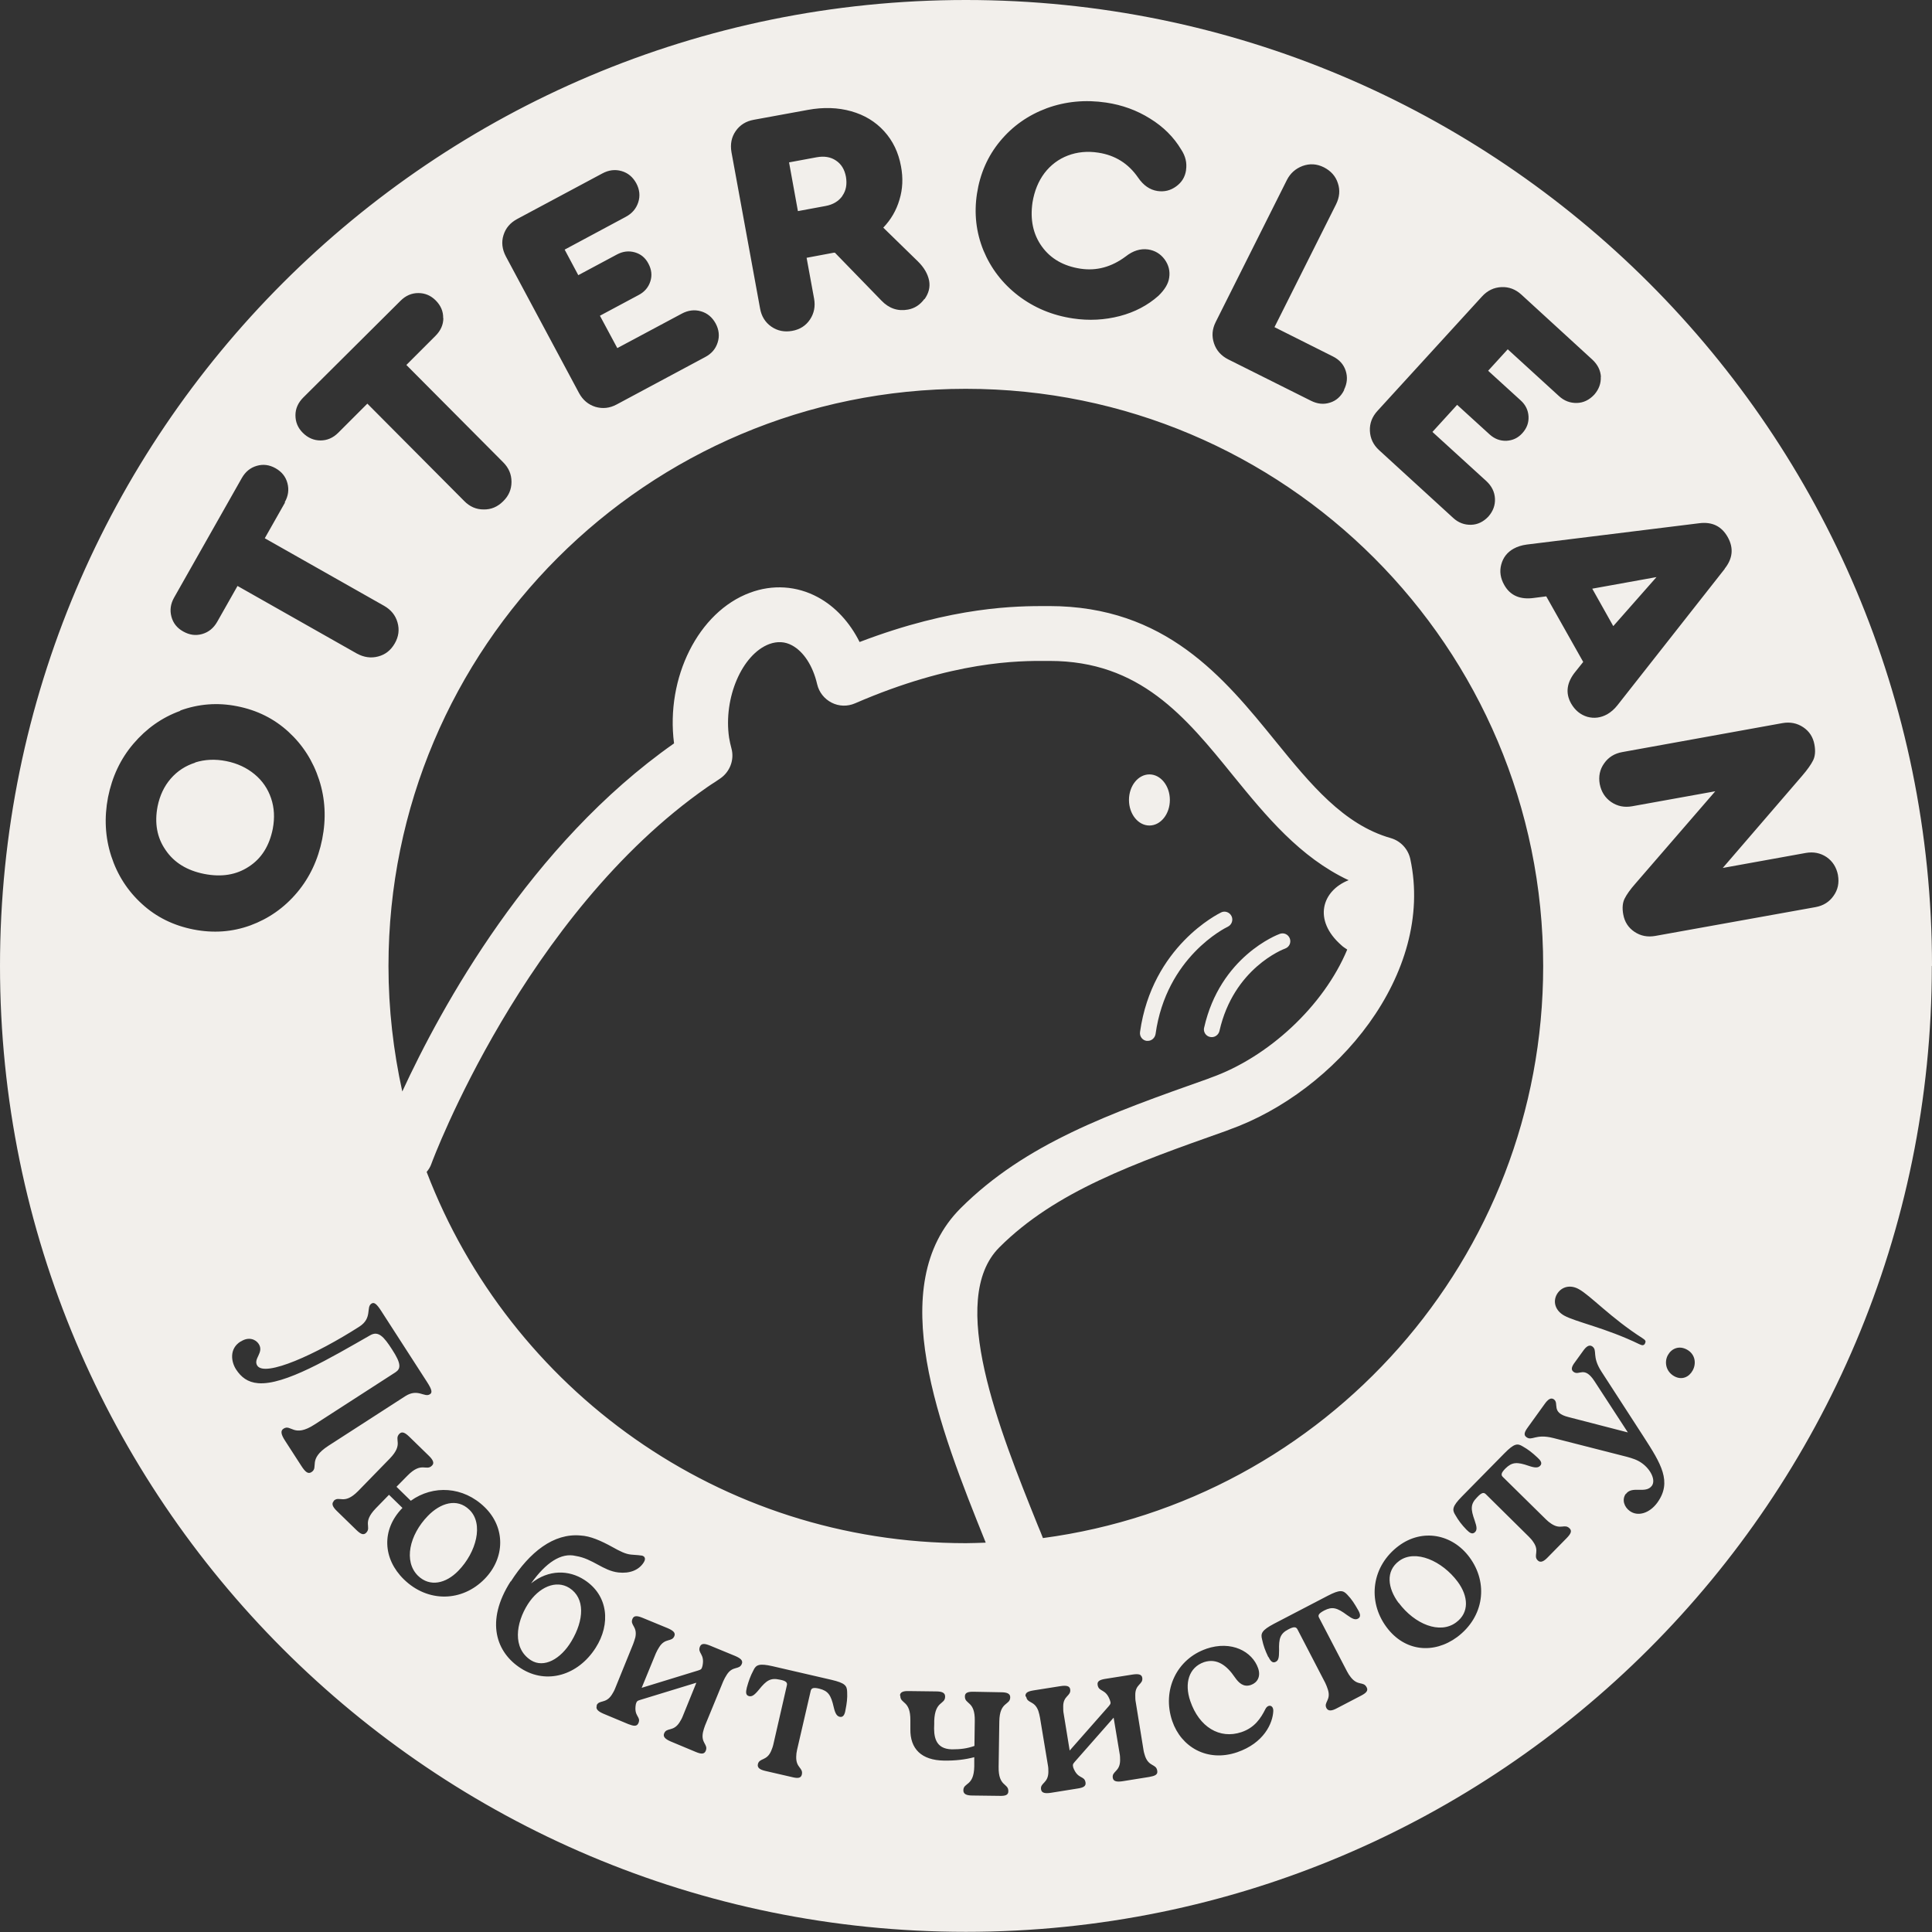 <?xml version="1.0" encoding="UTF-8"?> <svg xmlns="http://www.w3.org/2000/svg" id="Layer_2" data-name="Layer 2" viewBox="0 0 113.39 113.39"><rect x="0" y="0" width="113.39" height="113.39" fill="#333333" stroke="none"/><defs><style> .cls-1 { fill: #f2efeb; stroke-width: 0px; } </style></defs><g id="base"><path class="cls-1" d="M82.09,94.07c.94,1.26,2.42,1.86,3.37,1.15.79-.58.72-1.54.09-2.39-.91-1.22-2.48-1.92-3.43-1.22-.82.6-.67,1.61-.04,2.46M70.67,60.31c-.06.25.1.5.35.55.03,0,.07.01.1.01.21,0,.4-.15.45-.36.83-3.68,3.74-4.8,3.86-4.84.24-.09.36-.35.27-.59-.09-.24-.35-.36-.59-.27-.14.05-3.5,1.33-4.44,5.51M66.91,60.57c-.04.25.14.49.39.52.02,0,.04,0,.06,0,.23,0,.42-.17.46-.4.63-4.52,4.09-6.23,4.24-6.3.23-.11.33-.39.22-.62-.11-.23-.39-.33-.61-.22-.16.08-4.05,1.99-4.76,7.01M66.26,46.95c0,.83.54,1.5,1.2,1.5s1.2-.67,1.2-1.5-.54-1.5-1.2-1.5-1.2.67-1.2,1.5M30.98,94.15c-.7,1.1-.92,2.58.18,3.29.76.48,1.75-.06,2.38-1.12.74-1.24.81-2.52-.12-3.12-.79-.5-1.8-.05-2.44.95M25.12,88.96c-1.1,1.13-1.44,2.68-.59,3.52.7.68,1.64.46,2.37-.29,1.06-1.09,1.5-2.76.65-3.58-.73-.71-1.7-.4-2.44.36M11.46,44.76c-.57.18-1.05.49-1.44.94-.39.45-.64.99-.77,1.62-.19.98-.04,1.84.47,2.57.5.74,1.26,1.2,2.26,1.4,1.02.2,1.89.06,2.63-.43.74-.48,1.2-1.22,1.4-2.22.12-.64.09-1.23-.1-1.79-.19-.56-.51-1.03-.97-1.41-.46-.38-1.01-.64-1.66-.77-.65-.13-1.26-.1-1.83.08M49.44,11.49c.22-.31.28-.68.21-1.11-.08-.43-.27-.75-.59-.96-.31-.21-.69-.27-1.13-.19l-1.62.3.52,2.86,1.62-.3c.44-.08.77-.28.99-.59M94.69,36.74l2.53-2.87-3.77.68,1.23,2.19ZM107.87,51.36c.08.45,0,.86-.26,1.22-.25.36-.61.58-1.06.66l-9.4,1.69c-.46.08-.86,0-1.22-.24-.36-.24-.58-.58-.66-1.02-.07-.38-.04-.69.08-.93.12-.24.33-.54.64-.89l4.68-5.41-4.88.88c-.46.08-.86,0-1.23-.25-.36-.25-.58-.6-.67-1.05-.08-.45,0-.86.26-1.22.25-.36.61-.58,1.06-.66l9.4-1.7c.45-.08.86,0,1.22.24.36.24.58.58.66,1.02.07.38.04.69-.08.93-.12.24-.33.54-.64.9l-4.66,5.41,4.87-.88c.45-.08.86,0,1.22.24.36.25.58.6.67,1.05M101.23,33.38l-6.3,8.01c-.18.23-.39.41-.6.53-.38.21-.77.26-1.17.15-.4-.12-.72-.38-.95-.78-.35-.62-.26-1.25.27-1.89l.44-.55-2.17-3.85-.7.09c-.82.12-1.41-.13-1.76-.75-.23-.4-.29-.81-.18-1.21.11-.41.35-.72.73-.93.22-.12.47-.2.77-.24l10.11-1.25c.76-.1,1.32.17,1.68.81.36.64.3,1.26-.18,1.86M93.95,22.11c.02.39-.11.74-.38,1.05-.29.31-.63.48-1.02.49-.39.01-.75-.12-1.06-.41l-3-2.74-1.15,1.26,1.91,1.74c.29.26.44.58.46.94.02.37-.1.69-.36.98-.26.29-.57.43-.94.45-.37.01-.69-.11-.98-.37l-1.91-1.74-1.45,1.59,3.17,2.89c.31.29.48.63.5,1.02.02.39-.11.74-.38,1.05-.29.31-.63.48-1.02.49-.39.01-.75-.12-1.06-.41l-4.34-3.97c-.34-.31-.52-.69-.54-1.13-.02-.44.13-.83.44-1.17l6.14-6.72c.32-.35.7-.53,1.14-.55.44-.02.83.13,1.17.44l4.17,3.82c.31.29.48.63.5,1.02M78.89,22.89c-.19.38-.47.63-.83.74-.37.12-.74.08-1.12-.11l-4.86-2.43c-.41-.21-.69-.52-.83-.94-.14-.42-.11-.83.1-1.25l4.18-8.34c.2-.39.5-.66.92-.82.42-.15.83-.13,1.25.08.41.21.69.52.82.93.14.41.1.83-.11,1.25l-3.61,7.2,3.43,1.72c.38.19.63.47.75.84.12.37.09.74-.1,1.12M69.61,9.99c-.06.4-.25.71-.58.95-.33.24-.69.33-1.1.27-.45-.07-.82-.33-1.13-.78-.57-.83-1.35-1.32-2.34-1.47-.64-.1-1.24-.04-1.79.17-.55.21-1.01.56-1.37,1.03-.36.48-.59,1.05-.7,1.71-.15,1.01.03,1.88.55,2.6.52.72,1.28,1.15,2.27,1.3.94.14,1.82-.1,2.65-.72.43-.34.87-.47,1.31-.41.41.06.73.26.97.58.24.33.33.69.27,1.08-.05.36-.27.71-.63,1.06-.63.56-1.39.96-2.27,1.19-.89.23-1.8.28-2.74.14-1.22-.18-2.29-.63-3.22-1.34-.92-.71-1.6-1.59-2.04-2.65-.43-1.06-.56-2.17-.38-3.34.18-1.17.63-2.2,1.36-3.08.73-.88,1.64-1.52,2.74-1.93,1.1-.4,2.26-.51,3.48-.33.94.14,1.8.45,2.58.94.78.48,1.39,1.09,1.82,1.81.26.39.35.79.29,1.2M56.69,22.82c18.71,0,33.88,15.17,33.88,33.88,0,17.18-12.79,31.36-29.36,33.57-.1-.25-.19-.49-.3-.74-2.25-5.59-5.33-13.25-2.26-16.32,3.29-3.29,7.92-4.93,13.29-6.83l.18-.07c6.31-2.24,12.1-9.16,10.65-15.9-.13-.58-.56-1.05-1.14-1.22-2.78-.79-4.72-3.17-6.77-5.69-3.02-3.72-6.45-7.93-13.29-7.93h-.14c-1.72,0-5.46,0-10.98,2.11-.58-1.16-1.43-2.08-2.45-2.63-1.24-.67-2.66-.76-3.99-.26-3.02,1.12-4.95,4.98-4.45,8.84-8.45,5.93-13.67,15.49-15.95,20.43-.52-2.37-.81-4.83-.81-7.36,0-18.71,15.17-33.88,33.88-33.88M54.25,17.55c-.25.34-.57.55-.96.62-.6.11-1.12-.07-1.56-.53l-2.73-2.81h-.06s-1.6.3-1.6.3l.44,2.4c.08.45,0,.86-.24,1.22-.24.36-.59.59-1.05.67-.45.08-.86,0-1.22-.25-.36-.25-.58-.61-.66-1.06l-1.68-9.18c-.08-.47,0-.88.25-1.24.25-.36.61-.58,1.06-.66l3.17-.58c.92-.17,1.77-.14,2.55.08.78.22,1.42.61,1.93,1.17.51.56.84,1.24.99,2.06.13.69.1,1.34-.09,1.96-.18.62-.5,1.17-.95,1.64l2.02,1.97c.37.36.59.74.67,1.14.07.38-.02.74-.27,1.09M42.12,20.1c-.12.38-.36.66-.74.86l-5.19,2.78c-.41.22-.82.26-1.24.14-.42-.13-.74-.4-.96-.8l-4.3-8.03c-.22-.42-.27-.84-.14-1.25.13-.42.4-.73.81-.95l4.99-2.67c.37-.2.75-.25,1.13-.14.38.11.66.35.86.71.2.37.24.75.12,1.12-.12.37-.36.66-.74.86l-3.58,1.92.8,1.5,2.28-1.22c.34-.18.69-.22,1.04-.12.35.1.62.32.8.67.18.34.22.69.11,1.03-.11.35-.34.62-.68.8l-2.28,1.22,1.02,1.9,3.78-2.02c.37-.2.75-.25,1.13-.14.38.11.66.35.86.71.2.37.24.75.12,1.12M26.02,18.67c0,.39-.16.74-.46,1.04l-1.71,1.71,5.68,5.71c.33.33.49.71.49,1.15,0,.44-.16.82-.49,1.14-.33.33-.71.49-1.15.48-.44,0-.82-.17-1.14-.5l-5.68-5.71-1.71,1.71c-.3.3-.65.45-1.04.45-.39,0-.74-.15-1.04-.45-.29-.29-.43-.63-.43-1.03,0-.39.16-.74.46-1.04l5.71-5.68c.3-.3.65-.45,1.04-.45.39,0,.73.14,1.02.43.3.3.45.65.44,1.04M16.73,29.49l-1.19,2.1,7.01,3.97c.4.23.66.55.78.97.12.42.07.83-.16,1.23-.23.4-.55.66-.98.77-.42.11-.83.05-1.24-.17l-7.01-3.97-1.19,2.1c-.21.37-.5.61-.88.72-.38.11-.75.06-1.12-.15-.36-.2-.59-.49-.69-.87-.1-.38-.05-.75.16-1.12l3.97-7.01c.21-.37.5-.61.88-.72.38-.11.74-.06,1.1.14.37.21.6.5.7.88.1.38.05.75-.16,1.12M10.58,41.7c1.08-.39,2.19-.48,3.34-.25,1.17.23,2.17.73,3.01,1.5.84.77,1.44,1.71,1.8,2.82.36,1.11.42,2.27.18,3.48-.24,1.2-.73,2.25-1.48,3.14-.75.89-1.67,1.53-2.73,1.92-1.07.39-2.18.47-3.35.24-1.16-.23-2.17-.72-3.01-1.49-.84-.76-1.45-1.7-1.81-2.81-.36-1.11-.42-2.26-.19-3.46.24-1.2.73-2.25,1.49-3.14.76-.89,1.67-1.54,2.75-1.93M14.14,78.73c.45-.29.86-.13,1.04.14.34.52-.34.87-.08,1.28.45.69,3.45-.66,5.99-2.29.78-.5.38-1.14.71-1.35.15-.1.3,0,.58.44l2.69,4.17c.29.45.31.62.16.71-.32.21-.7-.36-1.44.11l-4.51,2.91c-1.25.81-.55,1.26-1,1.55-.19.12-.35.02-.61-.39l-.93-1.44c-.25-.38-.29-.6-.1-.72.45-.29.59.56,1.83-.25l4.74-3.06c.32-.21.35-.5-.2-1.34-.48-.75-.8-1.1-1.27-.84-2.35,1.34-5.04,2.95-6.59,2.82-.62-.05-1-.36-1.29-.8-.3-.46-.41-1.22.25-1.64M19.58,88.09c.34-.34.6.27,1.44-.58l1.86-1.91c.83-.86.22-1.1.56-1.45.16-.16.34-.06.58.17l1.14,1.11c.24.23.35.43.2.58-.34.36-.61-.26-1.45.6l-.64.65.84.82c1.31-.94,3.08-.85,4.34.38,1.23,1.2,1.19,2.98,0,4.2-1.32,1.36-3.34,1.41-4.75.03-1.22-1.19-1.34-2.9-.08-4.19l-.79-.77-.77.79c-.83.86-.23,1.09-.57,1.44-.16.16-.33.07-.57-.16l-1.14-1.11c-.24-.23-.35-.43-.19-.59M29.98,92.82c1.1-1.72,2.51-2.85,4.1-2.7.57.03,1.2.31,1.87.68.43.24.76.41,1.09.44.26.03.38.02.55.05.21,0,.36.15.19.41-.29.46-.83.66-1.48.59-.91-.1-1.5-.81-2.51-.97-.86-.21-1.76.4-2.62,1.61,1.04-.83,2.22-.79,3.12-.21,1.42.91,1.56,2.6.67,3.99-1.03,1.62-2.88,2.17-4.38,1.21-1.45-.92-2.12-2.75-.61-5.11M35.01,100.1c.15-.36.54-.08.9-.64.07-.11.14-.23.19-.36l1.06-2.61c.05-.13.09-.26.13-.4.13-.65-.33-.7-.17-1.08.09-.21.29-.18.59-.06l1.48.61c.3.13.47.26.39.46-.15.37-.54.09-.89.65-.08.12-.14.24-.2.37l-.83,2.02,3.32-1.02c.19-.06.2-.09.25-.27.15-.72-.31-.73-.15-1.13.09-.21.29-.18.59-.06l1.48.61c.3.13.47.26.39.46-.15.38-.54.09-.89.65-.08.12-.14.24-.2.37l-1.07,2.6c-.05.13-.09.26-.12.39-.14.66.32.71.16,1.1-.09.21-.28.19-.59.06l-1.46-.61c-.3-.13-.48-.27-.39-.48.15-.36.54-.08.9-.64.07-.11.14-.23.19-.36l.8-1.97-3.3,1.01c-.17.05-.2.08-.25.24-.14.75.32.72.15,1.12-.09.21-.28.18-.59.06l-1.46-.61c-.3-.13-.48-.27-.39-.48M43.83,99.05c.11-.4.21-.68.39-1.02.15-.32.33-.42,1.12-.24l3.46.8c.8.19.91.34.92.71.02.37-.02.67-.1,1.07-.04.25-.13.44-.34.39-.16-.04-.26-.18-.35-.57-.16-.71-.33-.95-.84-1.08-.37-.09-.47-.03-.51.13l-.8,3.46c-.03.14-.05.27-.05.4-.02.67.42.64.33,1.05-.05.22-.25.23-.57.15l-1.56-.36c-.31-.07-.5-.18-.45-.4.09-.38.52-.17.78-.78.05-.12.1-.25.13-.39l.79-3.45c.04-.16-.03-.27-.42-.34-.53-.12-.78.04-1.22.59-.27.33-.41.41-.57.38-.22-.05-.2-.25-.14-.5M52.82,99.52c0-.22.21-.28.52-.27l1.6.02c.33,0,.53.07.53.3,0,.49-.59.23-.64,1.42v.19c-.04.71.04,1.47,1.04,1.49.52,0,.89-.05,1.32-.2l.02-1.47c.02-1.19-.59-.95-.58-1.44,0-.23.21-.28.54-.27l1.58.03c.33,0,.54.07.54.29,0,.49-.62.23-.64,1.42l-.04,2.66c-.02,1.19.58.95.57,1.44,0,.23-.19.28-.52.27l-1.58-.02c-.33,0-.54-.07-.54-.3,0-.48.62-.22.64-1.41v-.54c-.53.14-1.1.21-1.78.2-1.32-.02-1.99-.69-1.97-1.85v-.51c.01-1.2-.6-.95-.59-1.45M57.84,90.54c-.38.01-.76.03-1.15.03-14.45,0-26.78-9.05-31.65-21.79.12-.14.22-.3.28-.48.05-.15,5.45-14.63,16.2-22.11.15-.1.29-.2.44-.29l.31-.21c.57-.39.84-1.1.66-1.76-.06-.21-.1-.42-.14-.64-.34-2.33.76-4.89,2.36-5.49.47-.17.92-.15,1.34.08.68.37,1.22,1.2,1.47,2.28.11.47.42.86.85,1.08.43.22.93.23,1.37.04,5.77-2.5,9.6-2.5,11.28-2.49h.14c5.3,0,7.97,3.27,10.78,6.74,1.93,2.37,3.92,4.79,6.77,6.13-1.55.61-2.12,2.33-.42,3.82.1.1.23.17.34.25-1.39,3.33-4.65,6.33-8.01,7.52l-.18.07c-5.74,2.03-10.69,3.79-14.5,7.59-4.54,4.54-1.25,12.87,1.47,19.62M60.19,99.57c-.04-.23.16-.31.47-.36l1.58-.25c.33-.05.54-.02.57.19.06.4-.42.36-.41,1.02,0,.14,0,.28.03.42l.35,2.15,2.29-2.6c.13-.15.13-.19.07-.36-.25-.69-.65-.46-.72-.89-.04-.23.15-.31.47-.36l1.58-.25c.33-.05.54-.02.57.19.06.4-.42.36-.41,1.02,0,.14,0,.28.03.42l.45,2.78c.02.14.06.27.1.39.23.63.65.43.71.85.04.23-.14.3-.47.36l-1.56.25c-.33.05-.55.02-.58-.2-.06-.39.42-.35.43-1.02,0-.13,0-.27-.03-.41l-.35-2.1-2.28,2.59c-.12.14-.13.17-.09.34.27.71.65.45.72.87.04.23-.14.31-.47.36l-1.56.25c-.33.05-.55.02-.58-.2-.06-.39.42-.35.43-1.02,0-.13,0-.27-.03-.41l-.46-2.77c-.02-.14-.06-.27-.1-.41-.23-.62-.65-.42-.71-.83M70.79,96.77c1.49-.51,2.71.16,3.05,1.14.17.49-.05.85-.42.98-.43.15-.71-.11-.94-.44-.48-.71-1.06-1.14-1.81-.9-.9.31-1.17,1.25-.81,2.29.52,1.52,1.72,2.25,3,1.82.77-.26,1.13-.8,1.41-1.36.15-.29.47-.24.46.12-.03.72-.55,1.88-2.12,2.42-1.76.6-3.29-.31-3.81-1.83-.62-1.83.28-3.65,2-4.24M74.43,97.24c-.18-.38-.28-.65-.36-1.03-.09-.34-.02-.53.7-.91l3.15-1.64c.73-.38.91-.33,1.16-.06.26.27.42.53.62.88.13.22.19.42,0,.52-.15.08-.31.03-.64-.21-.59-.44-.87-.51-1.34-.27-.34.18-.38.29-.3.43l1.64,3.15c.06.12.14.24.22.34.42.53.74.22.93.59.11.2-.04.34-.33.49l-1.42.74c-.28.15-.5.19-.61-.01-.18-.35.29-.46.08-1.1-.04-.13-.09-.25-.15-.38l-1.63-3.14c-.08-.15-.2-.18-.54,0-.48.25-.56.54-.54,1.24,0,.43-.04.58-.19.66-.2.11-.32-.06-.44-.29M82.1,90.72c1.38-1.02,3.13-.69,4.14.67,1.13,1.52.86,3.51-.72,4.69-1.37,1.01-3.08.86-4.15-.59-1.13-1.53-.87-3.58.73-4.77M86.68,87.89c-.38.39-.37.68-.13,1.35.14.4.14.56.02.68-.16.16-.32.04-.5-.14-.29-.3-.47-.54-.66-.87-.19-.3-.18-.5.39-1.08l2.49-2.53c.58-.59.77-.6,1.08-.41.32.18.56.37.86.65.19.17.31.34.16.49-.12.12-.29.13-.67,0-.69-.24-.98-.22-1.36.15-.27.27-.27.39-.16.5l2.53,2.49c.1.1.21.19.32.26.56.37.77-.02,1.07.27.16.16.06.33-.17.57l-1.12,1.14c-.22.23-.42.33-.58.17-.28-.28.13-.53-.26-1.08-.07-.11-.16-.21-.26-.31l-2.52-2.49c-.12-.12-.24-.12-.51.17M96.55,78.85c-.07.12-.16.13-.34.04-1.98-.96-3.73-1.3-4.41-1.68-.52-.29-.67-.81-.43-1.24.25-.44.77-.6,1.29-.31.68.37,1.89,1.7,3.74,2.88.17.11.22.18.14.31M95.42,87.69c.36-.52,1.16.01,1.53-.49.24-.34-.08-.97-.59-1.33-.28-.2-.56-.28-.88-.37l-4.31-1.1c-1.06-.27-1.25.19-1.58-.05-.19-.13-.11-.32.08-.58l.98-1.36c.19-.27.37-.41.55-.28.33.24-.2.78.86,1.04l3.48.9-1.96-3.01c-.6-.92-.89-.3-1.22-.54-.19-.13-.11-.33.08-.58l.47-.65c.18-.26.36-.39.54-.27.33.24-.05.57.54,1.48l2.46,3.8c1.04,1.61,1.7,2.67.82,3.89-.45.62-1.14.84-1.62.49-.32-.23-.48-.66-.23-1.01M97.89,79.53c.21-.38.65-.58,1.12-.32.49.27.56.82.33,1.23-.21.38-.63.58-1.08.33-.5-.28-.59-.85-.37-1.24M113.39,56.69C113.39,25.38,88,0,56.69,0S0,25.38,0,56.69s25.38,56.69,56.69,56.69,56.69-25.38,56.69-56.69"></path></g></svg> 